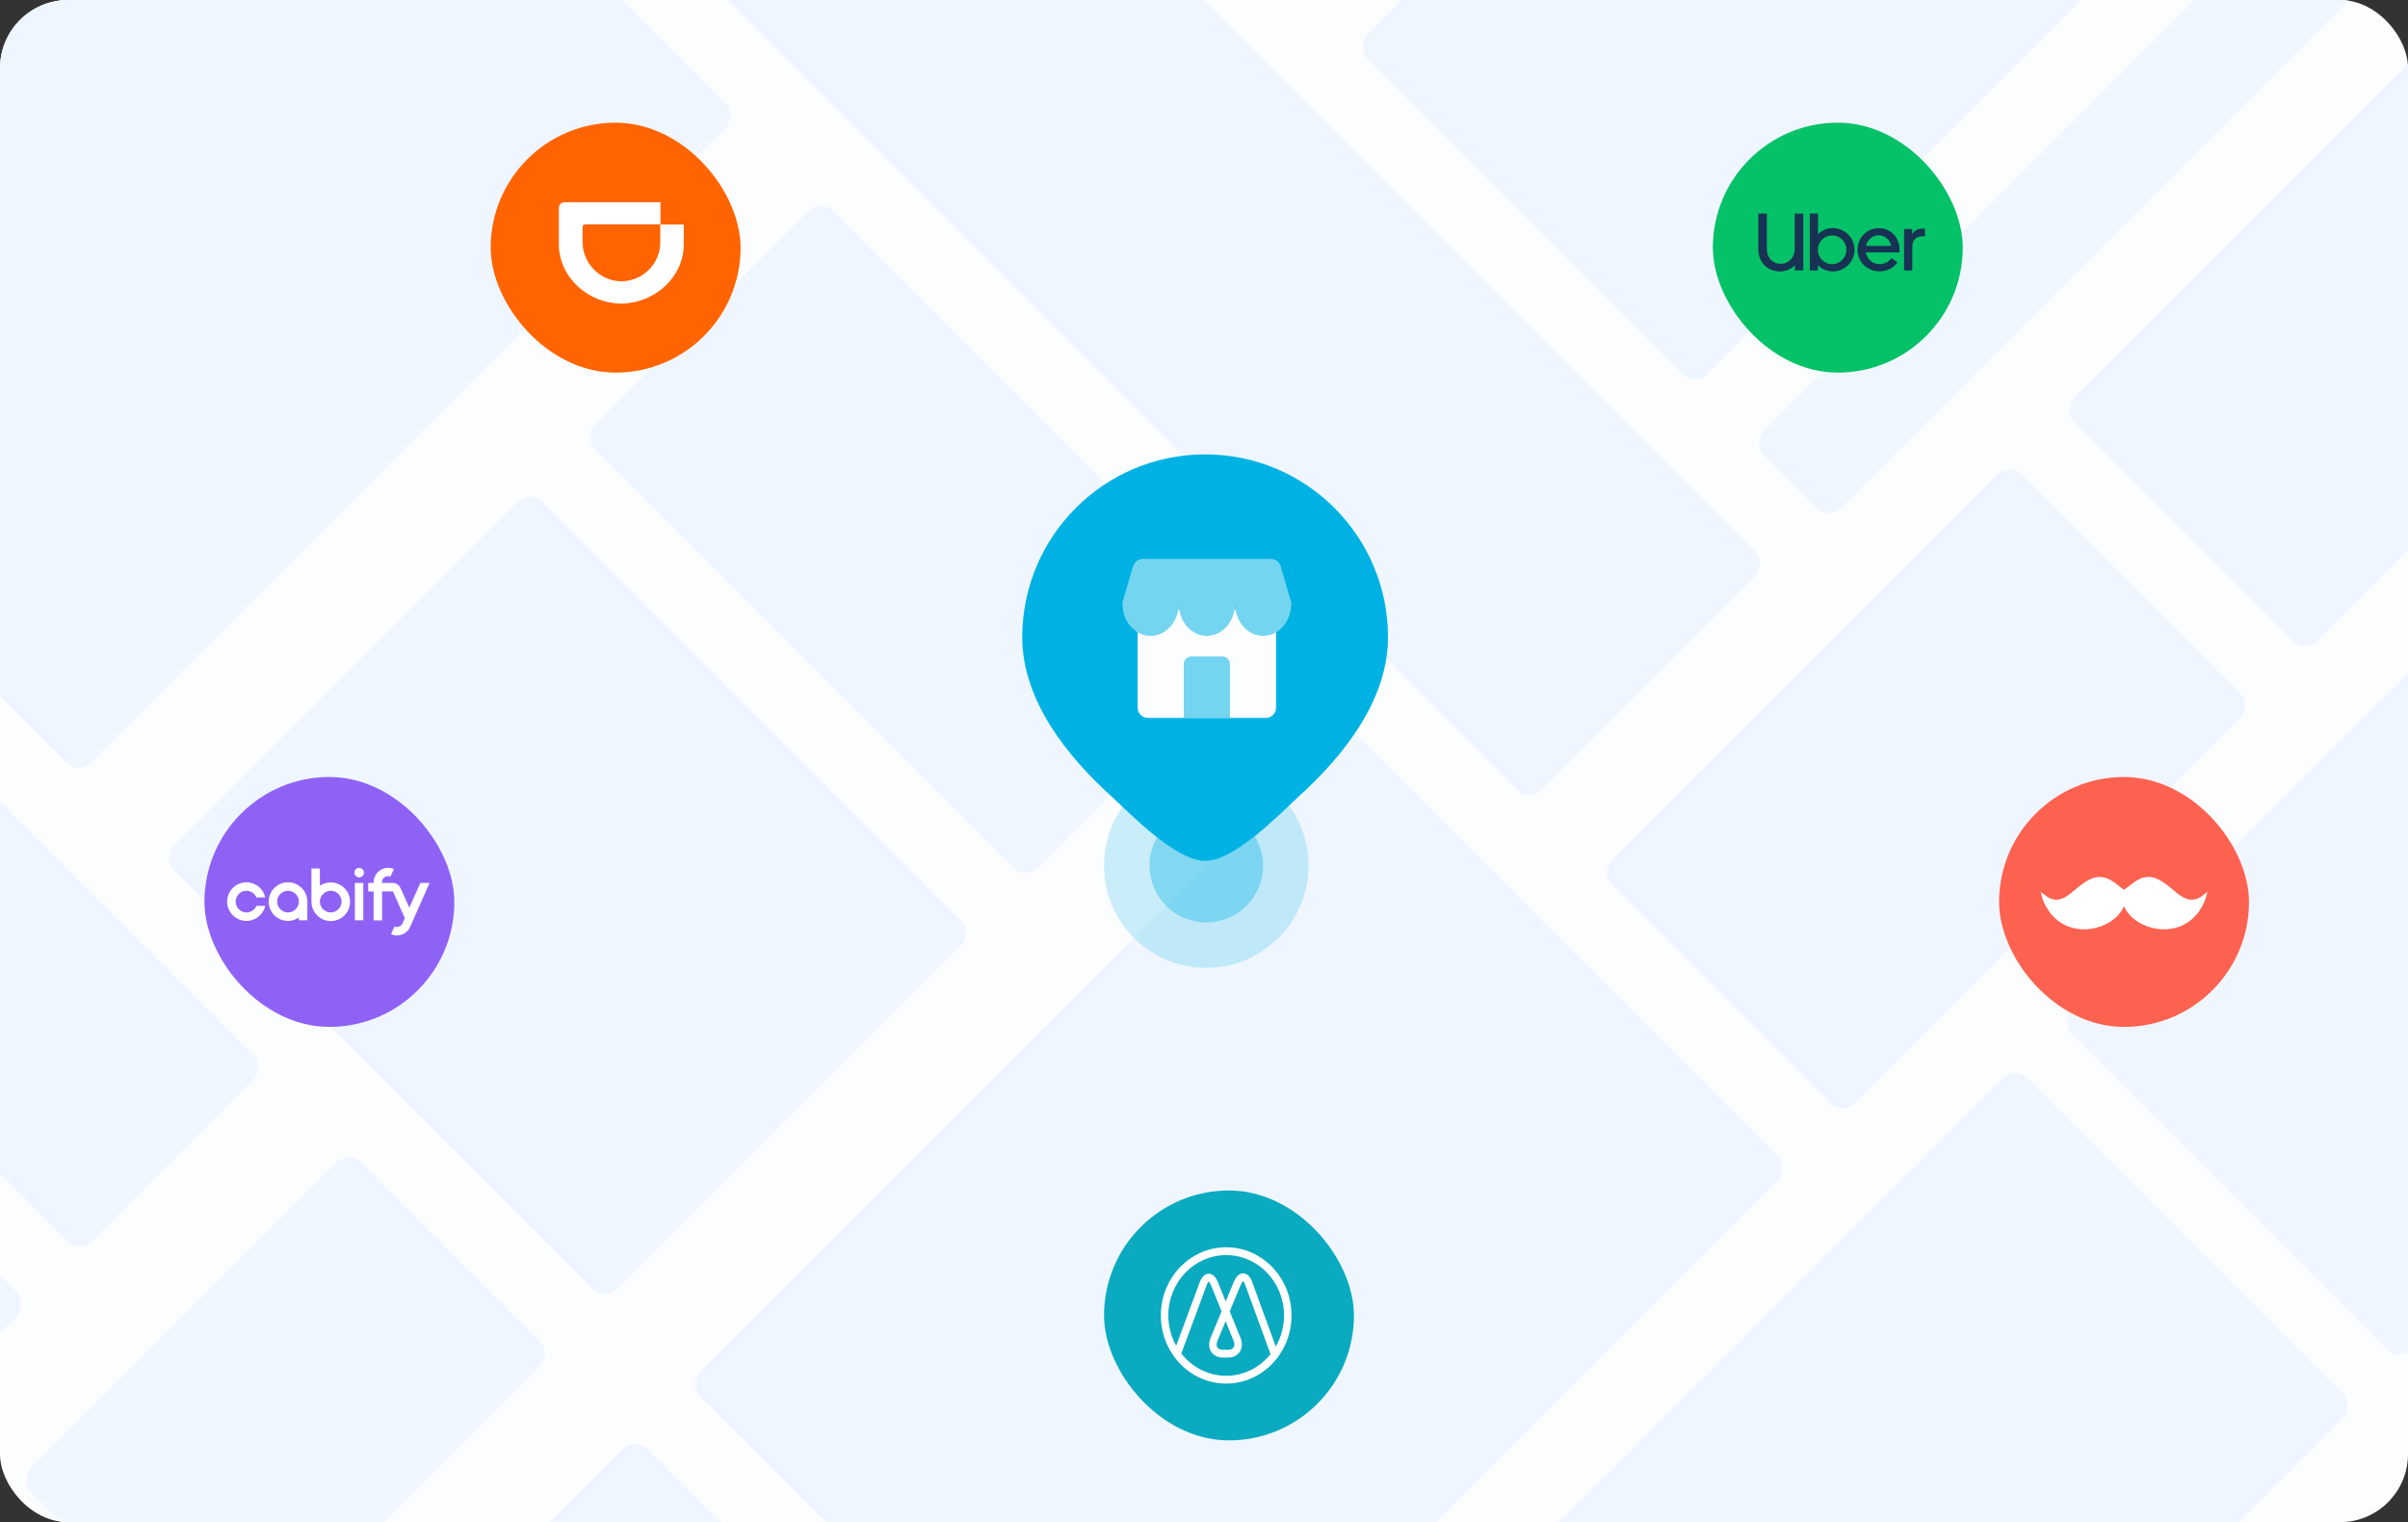 <svg width="530" height="335" viewBox="0 0 530 335" fill="none" xmlns="http://www.w3.org/2000/svg">
<rect x="0" y="0" width="530" height="335" fill="#333333" stroke="none"/>
<g clip-path="url(#clip0_3296_3060)">
<rect width="530" height="335" rx="15" fill="#FBFDFF"/>
<rect x="116.688" y="107.678" width="137.99" height="114.741" rx="3.941" transform="rotate(45 116.688 107.678)" fill="#EFF6FF"/>
<rect x="180.68" y="43.686" width="137.99" height="74.2" rx="3.941" transform="rotate(45 180.68 43.686)" fill="#EFF6FF"/>
<rect x="197.868" y="-67.112" width="270.371" height="74.2" rx="3.941" transform="rotate(45 197.868 -67.112)" fill="#EFF6FF"/>
<rect x="442.304" y="101.753" width="75.727" height="127.637" rx="3.941" transform="rotate(45 442.304 101.753)" fill="#EFF6FF"/>
<rect x="544.085" y="-0.025" width="75.727" height="127.637" rx="3.941" transform="rotate(45 544.085 -0.025)" fill="#EFF6FF"/>
<rect x="-10.479" y="165.83" width="97.603" height="58.039" rx="3.941" transform="rotate(45 -10.479 165.83)" fill="#EFF6FF"/>
<rect x="-62.65" y="217.998" width="97.603" height="58.039" rx="3.941" transform="rotate(45 -62.65 217.998)" fill="#EFF6FF"/>
<rect x="76.777" y="253.091" width="63.386" height="102.797" rx="3.941" transform="rotate(45 76.777 253.091)" fill="#EFF6FF"/>
<rect x="139.847" y="316.157" width="137.99" height="102.797" rx="3.941" transform="rotate(45 139.847 316.157)" fill="#EFF6FF"/>
<rect x="296.499" y="159.506" width="137.99" height="205.24" rx="3.941" transform="rotate(45 296.499 159.506)" fill="#EFF6FF"/>
<rect x="443.553" y="234.568" width="105.823" height="256.146" rx="3.941" transform="rotate(45 443.553 234.568)" fill="#EFF6FF"/>
<rect x="617.425" y="60.699" width="105.823" height="232.151" rx="3.941" transform="rotate(45 617.425 60.699)" fill="#EFF6FF"/>
<rect x="432.586" y="-124.135" width="105.823" height="189.995" rx="3.941" transform="rotate(45 432.586 -124.135)" fill="#EFF6FF"/>
<rect x="519.85" y="-36.875" width="24.12" height="189.995" rx="3.941" transform="rotate(45 519.85 -36.875)" fill="#EFF6FF"/>
<rect x="64.86" y="-72.135" width="137.99" height="205.24" rx="3.941" transform="rotate(45 64.86 -72.135)" fill="#EFF6FF"/>
<rect x="118.111" y="126.242" width="109.72" height="90.5" rx="7.883" transform="rotate(45 118.111 126.242)" fill="#EFF6FF"/>
<rect x="181.534" y="57.07" width="73.59" height="56.48" rx="7.883" transform="rotate(45 181.534 57.07)" fill="#EFF6FF"/>
<rect x="242.453" y="117.991" width="32.408" height="31.792" rx="7.883" transform="rotate(45 242.453 117.991)" fill="#EFF6FF"/>
<rect x="201.552" y="-51.375" width="242.9" height="57.159" rx="7.883" transform="rotate(45 201.552 -51.375)" fill="#EFF6FF"/>
<rect x="445.169" y="114.749" width="53.292" height="113.312" rx="7.883" transform="rotate(45 445.169 114.749)" fill="#EFF6FF"/>
<rect x="546.95" y="12.97" width="53.292" height="113.312" rx="7.883" transform="rotate(45 546.95 12.97)" fill="#EFF6FF"/>
<rect x="-4.68" y="183.625" width="64.229" height="41.075" rx="7.883" transform="rotate(45 -4.68 183.625)" fill="#EFF6FF"/>
<rect x="77.382" y="272.474" width="35.116" height="76.24" rx="7.883" transform="rotate(45 77.382 272.474)" fill="#EFF6FF"/>
<rect x="297.599" y="174.265" width="115.556" height="64.54" rx="7.883" transform="rotate(45 297.599 174.265)" fill="#EFF6FF"/>
<rect x="245.506" y="226.359" width="115.556" height="64.54" rx="7.883" transform="rotate(45 245.506 226.359)" fill="#EFF6FF"/>
<rect x="193.412" y="278.451" width="69.273" height="38.69" rx="7.883" transform="rotate(45 193.412 278.451)" fill="#EFF6FF"/>
<rect x="249.418" y="334.458" width="36.352" height="38.69" rx="7.883" transform="rotate(45 249.418 334.458)" fill="#EFF6FF"/>
<rect x="447.717" y="252.236" width="74.948" height="86.404" rx="7.883" transform="rotate(45 447.717 252.236)" fill="#EFF6FF"/>
<rect x="376.458" y="323.494" width="74.948" height="86.404" rx="7.883" transform="rotate(45 376.458 323.494)" fill="#EFF6FF"/>
<rect x="622.333" y="77.619" width="74.948" height="215.168" rx="7.883" transform="rotate(45 622.333 77.619)" fill="#EFF6FF"/>
<rect x="428.755" y="-106.104" width="85.739" height="169.704" rx="7.883" transform="rotate(45 428.755 -106.104)" fill="#EFF6FF"/>
<rect x="515.903" y="-22.213" width="8.96" height="170.755" rx="4.48" transform="rotate(45 515.903 -22.213)" fill="#EFF6FF"/>
<rect x="68.328" y="-55.002" width="108.851" height="99.834" rx="7.883" transform="rotate(45 68.328 -55.002)" fill="#EFF6FF"/>
<rect x="-10.895" y="24.227" width="108.851" height="66.917" rx="7.883" transform="rotate(45 -10.895 24.227)" fill="#EFF6FF"/>
<circle cx="265.5" cy="190.5" r="22.5" fill="#00B2E3" fill-opacity="0.2"/>
<circle cx="265.5" cy="190.5" r="12.5" fill="#00B2E3" fill-opacity="0.35"/>
<path d="M265.25 100C287.48 100 305.5 118.021 305.5 140.25C305.5 154.415 295.209 166.749 286.151 175.004C281.781 178.987 271.867 189.444 265.25 189.444C258.637 189.444 248.714 178.982 244.349 175.004C235.291 166.749 225 154.415 225 140.25C225 118.021 243.021 100 265.25 100Z" fill="#00B2E3"/>
<path d="M271.537 132.032C271.537 135.398 274.183 138.133 277.447 138.133C278.595 138.133 279.666 137.795 280.572 137.21C280.672 137.146 280.77 137.078 280.865 137.008V155.742C280.865 156.989 279.853 158 278.606 158H252.649C251.403 158 250.392 156.989 250.392 155.742V137.008C250.487 137.078 250.585 137.146 250.685 137.21C251.591 137.795 252.662 138.133 253.81 138.133C257.074 138.133 259.72 135.398 259.72 132.032C259.72 135.398 262.365 138.132 265.628 138.132C268.891 138.132 271.537 135.398 271.537 132.032Z" fill="#FBFDFF"/>
<path d="M260.549 146.145C260.549 145.21 261.307 144.452 262.242 144.452H269.017C269.952 144.452 270.71 145.21 270.71 146.145V158H260.549V146.145Z" fill="#74D5F0"/>
<path d="M265.629 132.877H265.63V123H279.705C280.707 123 281.59 123.661 281.872 124.623L284.249 132.732C284.277 132.827 284.238 132.921 284.167 132.975C284.192 133.011 284.206 133.055 284.205 133.103C284.142 135.385 283.127 137.396 281.598 138.635C281.497 138.716 281.395 138.794 281.29 138.868C280.341 139.545 279.218 139.936 278.016 139.936C274.637 139.935 271.894 136.85 271.826 133.021H271.819C271.752 136.85 269.008 139.936 265.63 139.936C262.252 139.936 259.508 136.85 259.44 133.021H259.436C259.368 136.85 256.625 139.935 253.246 139.936C252.043 139.936 250.921 139.545 249.972 138.868C249.867 138.794 249.764 138.716 249.664 138.635C248.135 137.396 247.12 135.385 247.057 133.103C247.055 133.056 247.068 133.012 247.092 132.977C247.02 132.923 246.981 132.828 247.009 132.732L249.387 124.623C249.669 123.661 250.55 123 251.553 123H265.629V132.877Z" fill="#74D5F0"/>
<rect x="377" y="27" width="55" height="55" rx="27.5" fill="#05C167"/>
<path d="M389.112 56.094C389.267 56.506 389.481 56.857 389.755 57.149C390.03 57.441 390.354 57.665 390.73 57.82C391.105 57.975 391.514 58.052 391.955 58.052C392.384 58.052 392.786 57.972 393.162 57.811C393.537 57.65 393.865 57.423 394.145 57.132C394.425 56.84 394.643 56.491 394.797 56.086C394.952 55.68 395.03 55.227 395.03 54.727V47.003H396.907V59.519H395.048V58.356C394.631 58.797 394.139 59.137 393.573 59.375C393.007 59.614 392.396 59.733 391.74 59.733C391.073 59.733 390.45 59.617 389.872 59.384C389.294 59.152 388.793 58.821 388.37 58.392C387.947 57.963 387.613 57.447 387.368 56.846C387.124 56.243 387.002 55.573 387.002 54.834V47.003H388.879V54.727C388.879 55.227 388.957 55.683 389.112 56.094Z" fill="#173252"/>
<path d="M400.147 46.999V51.558C400.564 51.141 401.047 50.81 401.595 50.566C402.143 50.322 402.739 50.2 403.383 50.2C404.05 50.2 404.676 50.325 405.26 50.575C405.844 50.825 406.351 51.165 406.78 51.594C407.209 52.023 407.549 52.53 407.799 53.114C408.049 53.698 408.175 54.318 408.175 54.974C408.175 55.629 408.049 56.246 407.799 56.824C407.549 57.402 407.209 57.906 406.78 58.335C406.351 58.764 405.844 59.104 405.26 59.354C404.676 59.604 404.05 59.729 403.383 59.729C402.739 59.729 402.14 59.607 401.586 59.363C401.032 59.118 400.546 58.788 400.129 58.37V59.515H398.341V46.999H400.147ZM400.352 56.207C400.513 56.589 400.737 56.922 401.023 57.208C401.309 57.495 401.643 57.721 402.024 57.888C402.405 58.055 402.817 58.138 403.258 58.138C403.687 58.138 404.092 58.055 404.474 57.888C404.855 57.721 405.186 57.495 405.466 57.208C405.746 56.922 405.969 56.589 406.136 56.207C406.303 55.826 406.387 55.414 406.387 54.974C406.387 54.532 406.303 54.118 406.136 53.731C405.969 53.343 405.746 53.007 405.466 52.721C405.186 52.435 404.855 52.211 404.474 52.05C404.092 51.889 403.687 51.809 403.258 51.809C402.829 51.809 402.423 51.889 402.042 52.05C401.661 52.211 401.327 52.435 401.041 52.721C400.755 53.007 400.528 53.343 400.361 53.731C400.194 54.118 400.111 54.532 400.111 54.974C400.111 55.414 400.191 55.826 400.352 56.207Z" fill="#173252"/>
<path d="M409.199 53.131C409.438 52.559 409.766 52.056 410.183 51.62C410.6 51.185 411.095 50.843 411.667 50.593C412.239 50.342 412.859 50.217 413.526 50.217C414.182 50.217 414.79 50.336 415.35 50.575C415.91 50.813 416.393 51.144 416.798 51.567C417.203 51.99 417.519 52.491 417.746 53.069C417.972 53.647 418.085 54.276 418.085 54.955V55.545H410.665C410.725 55.915 410.844 56.257 411.023 56.573C411.202 56.889 411.425 57.163 411.694 57.396C411.962 57.628 412.266 57.81 412.605 57.941C412.945 58.072 413.306 58.138 413.687 58.138C414.772 58.138 415.648 57.691 416.315 56.797L417.621 57.762C417.168 58.37 416.608 58.847 415.94 59.193C415.272 59.538 414.522 59.711 413.687 59.711C413.008 59.711 412.373 59.592 411.783 59.353C411.193 59.115 410.68 58.781 410.245 58.352C409.81 57.923 409.468 57.419 409.217 56.841C408.967 56.263 408.842 55.635 408.842 54.955C408.842 54.311 408.961 53.703 409.199 53.131ZM411.711 52.425C411.205 52.848 410.868 53.411 410.701 54.115H416.262C416.107 53.411 415.776 52.848 415.269 52.425C414.763 52.002 414.17 51.79 413.49 51.79C412.811 51.79 412.218 52.002 411.711 52.425Z" fill="#173252"/>
<path d="M421.466 52.632C421.084 53.049 420.894 53.615 420.894 54.331V59.516H419.088V50.397H420.876V51.524C421.102 51.154 421.397 50.862 421.761 50.648C422.124 50.433 422.557 50.326 423.057 50.326H423.683V52.006H422.932C422.336 52.006 421.847 52.215 421.466 52.632Z" fill="#173252"/>
<rect x="45" y="171" width="55" height="55" rx="27.5" fill="#8F62F6"/>
<g clip-path="url(#clip1_3296_3060)">
<path fill-rule="evenodd" clip-rule="evenodd" d="M68.546 198.425V191.145H70.41V194.93C71.079 194.464 71.924 194.202 72.797 194.202C75.127 194.202 77.049 196.095 77.049 198.454C77.049 200.813 75.156 202.706 72.797 202.706C70.439 202.706 68.546 200.755 68.546 198.425ZM72.797 200.813C71.487 200.813 70.41 199.735 70.41 198.425C70.41 197.114 71.487 196.037 72.797 196.037C74.108 196.037 75.185 197.114 75.185 198.425C75.185 199.735 74.108 200.813 72.797 200.813Z" fill="white"/>
<path fill-rule="evenodd" clip-rule="evenodd" d="M65.78 201.92V202.532H67.644V198.426C67.644 196.096 65.751 194.174 63.392 194.174C61.033 194.174 59.141 196.067 59.141 198.426C59.141 200.784 61.033 202.677 63.392 202.677C64.266 202.677 65.081 202.386 65.78 201.92ZM61.004 198.426C61.004 197.115 62.082 196.038 63.392 196.038C64.703 196.038 65.78 197.115 65.78 198.426C65.78 199.736 64.703 200.814 63.392 200.814C62.082 200.814 61.004 199.736 61.004 198.426Z" fill="white"/>
<path d="M54.249 196.038C52.938 196.038 51.861 197.115 51.861 198.426C51.861 199.736 52.938 200.814 54.249 200.814C55.239 200.814 56.083 200.202 56.433 199.358H58.384C57.947 201.25 56.258 202.677 54.249 202.677C51.89 202.677 49.997 200.755 49.997 198.426C49.997 196.096 51.89 194.174 54.249 194.174C56.258 194.174 57.976 195.601 58.384 197.494H56.433C56.083 196.649 55.239 196.038 54.249 196.038Z" fill="white"/>
<path d="M78.099 194.32V202.532H79.962V194.32H78.099Z" fill="white"/>
<path d="M86.689 191.261C86.282 191.087 85.845 190.999 85.408 190.999C83.661 190.999 82.234 192.426 82.234 194.173V194.319H81.04V196.183H82.234V202.56H84.098V196.183H86.486L89.106 202.065L88.582 203.23C88.291 203.9 87.505 204.191 86.835 203.9L86.078 205.589C87.68 206.317 89.572 205.589 90.271 203.987L94.552 194.319H92.513L90.097 199.764L88.145 195.425C87.825 194.727 87.155 194.319 86.457 194.319H84.069V194.173C84.069 193.445 84.651 192.834 85.408 192.834C85.612 192.834 85.787 192.863 85.932 192.95L86.689 191.261Z" fill="white"/>
<path d="M80.106 192.047C80.106 192.63 79.641 193.096 79.058 193.096C78.476 193.096 78.01 192.63 78.01 192.047C78.01 191.465 78.447 190.999 79.029 190.999C79.611 190.999 80.106 191.465 80.106 192.047Z" fill="white"/>
</g>
<rect x="108" y="27" width="55" height="55" rx="27.5" fill="#FF6400"/>
<path fill-rule="evenodd" clip-rule="evenodd" d="M136.836 61.921C141.567 61.788 145.281 58.03 145.325 53.388V49.409H150.498V53.83C150.454 60.993 144.176 66.652 136.836 66.829C129.409 66.784 123.086 61.081 122.998 53.786V45.828C122.998 45.032 123.529 44.501 124.324 44.501H145.369V49.365H128.878C128.436 49.365 128.215 49.63 128.215 50.028V53.255C128.259 57.986 132.062 61.877 136.836 61.921Z" fill="white"/>
<rect x="243" y="262" width="55" height="55" rx="27.5" fill="#0AAAC0"/>
<path d="M281.384 298.502C283.195 295.993 284.27 292.875 284.27 289.5C284.27 281.229 277.817 274.5 269.885 274.5C261.953 274.501 255.5 281.23 255.5 289.501C255.5 297.772 261.953 304.5 269.885 304.5C274.383 304.5 278.403 302.337 281.044 298.956C281.206 298.849 281.324 298.686 281.384 298.502ZM280.796 296.346L275.598 282.12C275.007 280.503 274.116 280.243 273.64 280.232C273.257 280.218 272.289 280.368 271.6 282.027L269.776 286.417L268.043 282.148C267.403 280.571 266.516 280.335 266.02 280.335C265.543 280.343 264.652 280.596 264.053 282.212L258.872 296.168C257.777 294.208 257.147 291.929 257.147 289.5C257.147 282.176 262.861 276.218 269.885 276.218C276.909 276.219 282.623 282.177 282.623 289.501C282.623 292.003 281.956 294.346 280.796 296.346ZM269.759 290.779L271.513 295.1C271.741 295.665 271.746 296.168 271.523 296.518C271.301 296.868 270.856 297.06 270.267 297.06H269.178C268.591 297.06 268.149 296.87 267.931 296.525C267.713 296.179 267.722 295.68 267.956 295.119L269.759 290.779ZM265.588 282.833C265.781 282.312 265.976 282.107 266.033 282.061C266.101 282.107 266.308 282.279 266.527 282.818L268.872 288.594L266.445 294.436C265.991 295.53 266.031 296.635 266.555 297.467C267.079 298.3 268.036 298.777 269.179 298.777H270.269C271.41 298.777 272.369 298.299 272.898 297.466C273.427 296.634 273.475 295.526 273.03 294.43L270.664 288.601L273.112 282.709C273.341 282.156 273.541 281.993 273.6 281.955C273.677 282.006 273.871 282.214 274.059 282.732L279.647 298.023C277.309 300.931 273.801 302.782 269.885 302.782C265.903 302.782 262.343 300.867 260.005 297.873L265.588 282.833Z" fill="white"/>
<rect x="440" y="171" width="55" height="55" rx="27.5" fill="#FD6250"/>
<path d="M485.357 196.656C483.428 198.345 481.717 198.451 479.662 196.938C478.717 196.244 477.871 195.416 476.924 194.725C476.191 194.19 475.416 193.659 474.58 193.329C473.132 192.756 471.664 192.951 470.342 193.754C469.444 194.3 468.626 194.98 467.794 195.628C467.676 195.718 467.589 195.767 467.5 195.763C467.412 195.767 467.324 195.718 467.207 195.628C466.374 194.98 465.556 194.3 464.658 193.754C463.338 192.951 461.868 192.756 460.421 193.329C459.585 193.659 458.81 194.19 458.077 194.725C457.129 195.416 456.283 196.244 455.338 196.938C453.284 198.451 451.573 198.345 449.644 196.656C449.485 196.517 449.326 196.378 449.167 196.24C449.454 197.829 450.074 199.254 450.988 200.548C452.154 202.198 453.684 203.381 455.605 204.03C460.093 205.548 465.763 203.432 467.5 199.44C469.237 203.432 474.907 205.548 479.396 204.03C481.317 203.381 482.846 202.198 484.013 200.548C484.927 199.254 485.547 197.829 485.834 196.24C485.675 196.378 485.516 196.517 485.357 196.656Z" fill="white"/>
</g>
<defs>
<clipPath id="clip0_3296_3060">
<rect width="530" height="335" rx="15" fill="white"/>
</clipPath>
<clipPath id="clip1_3296_3060">
<rect width="44.554" height="15" fill="white" transform="translate(49.997 191)"/>
</clipPath>
</defs>
</svg>
